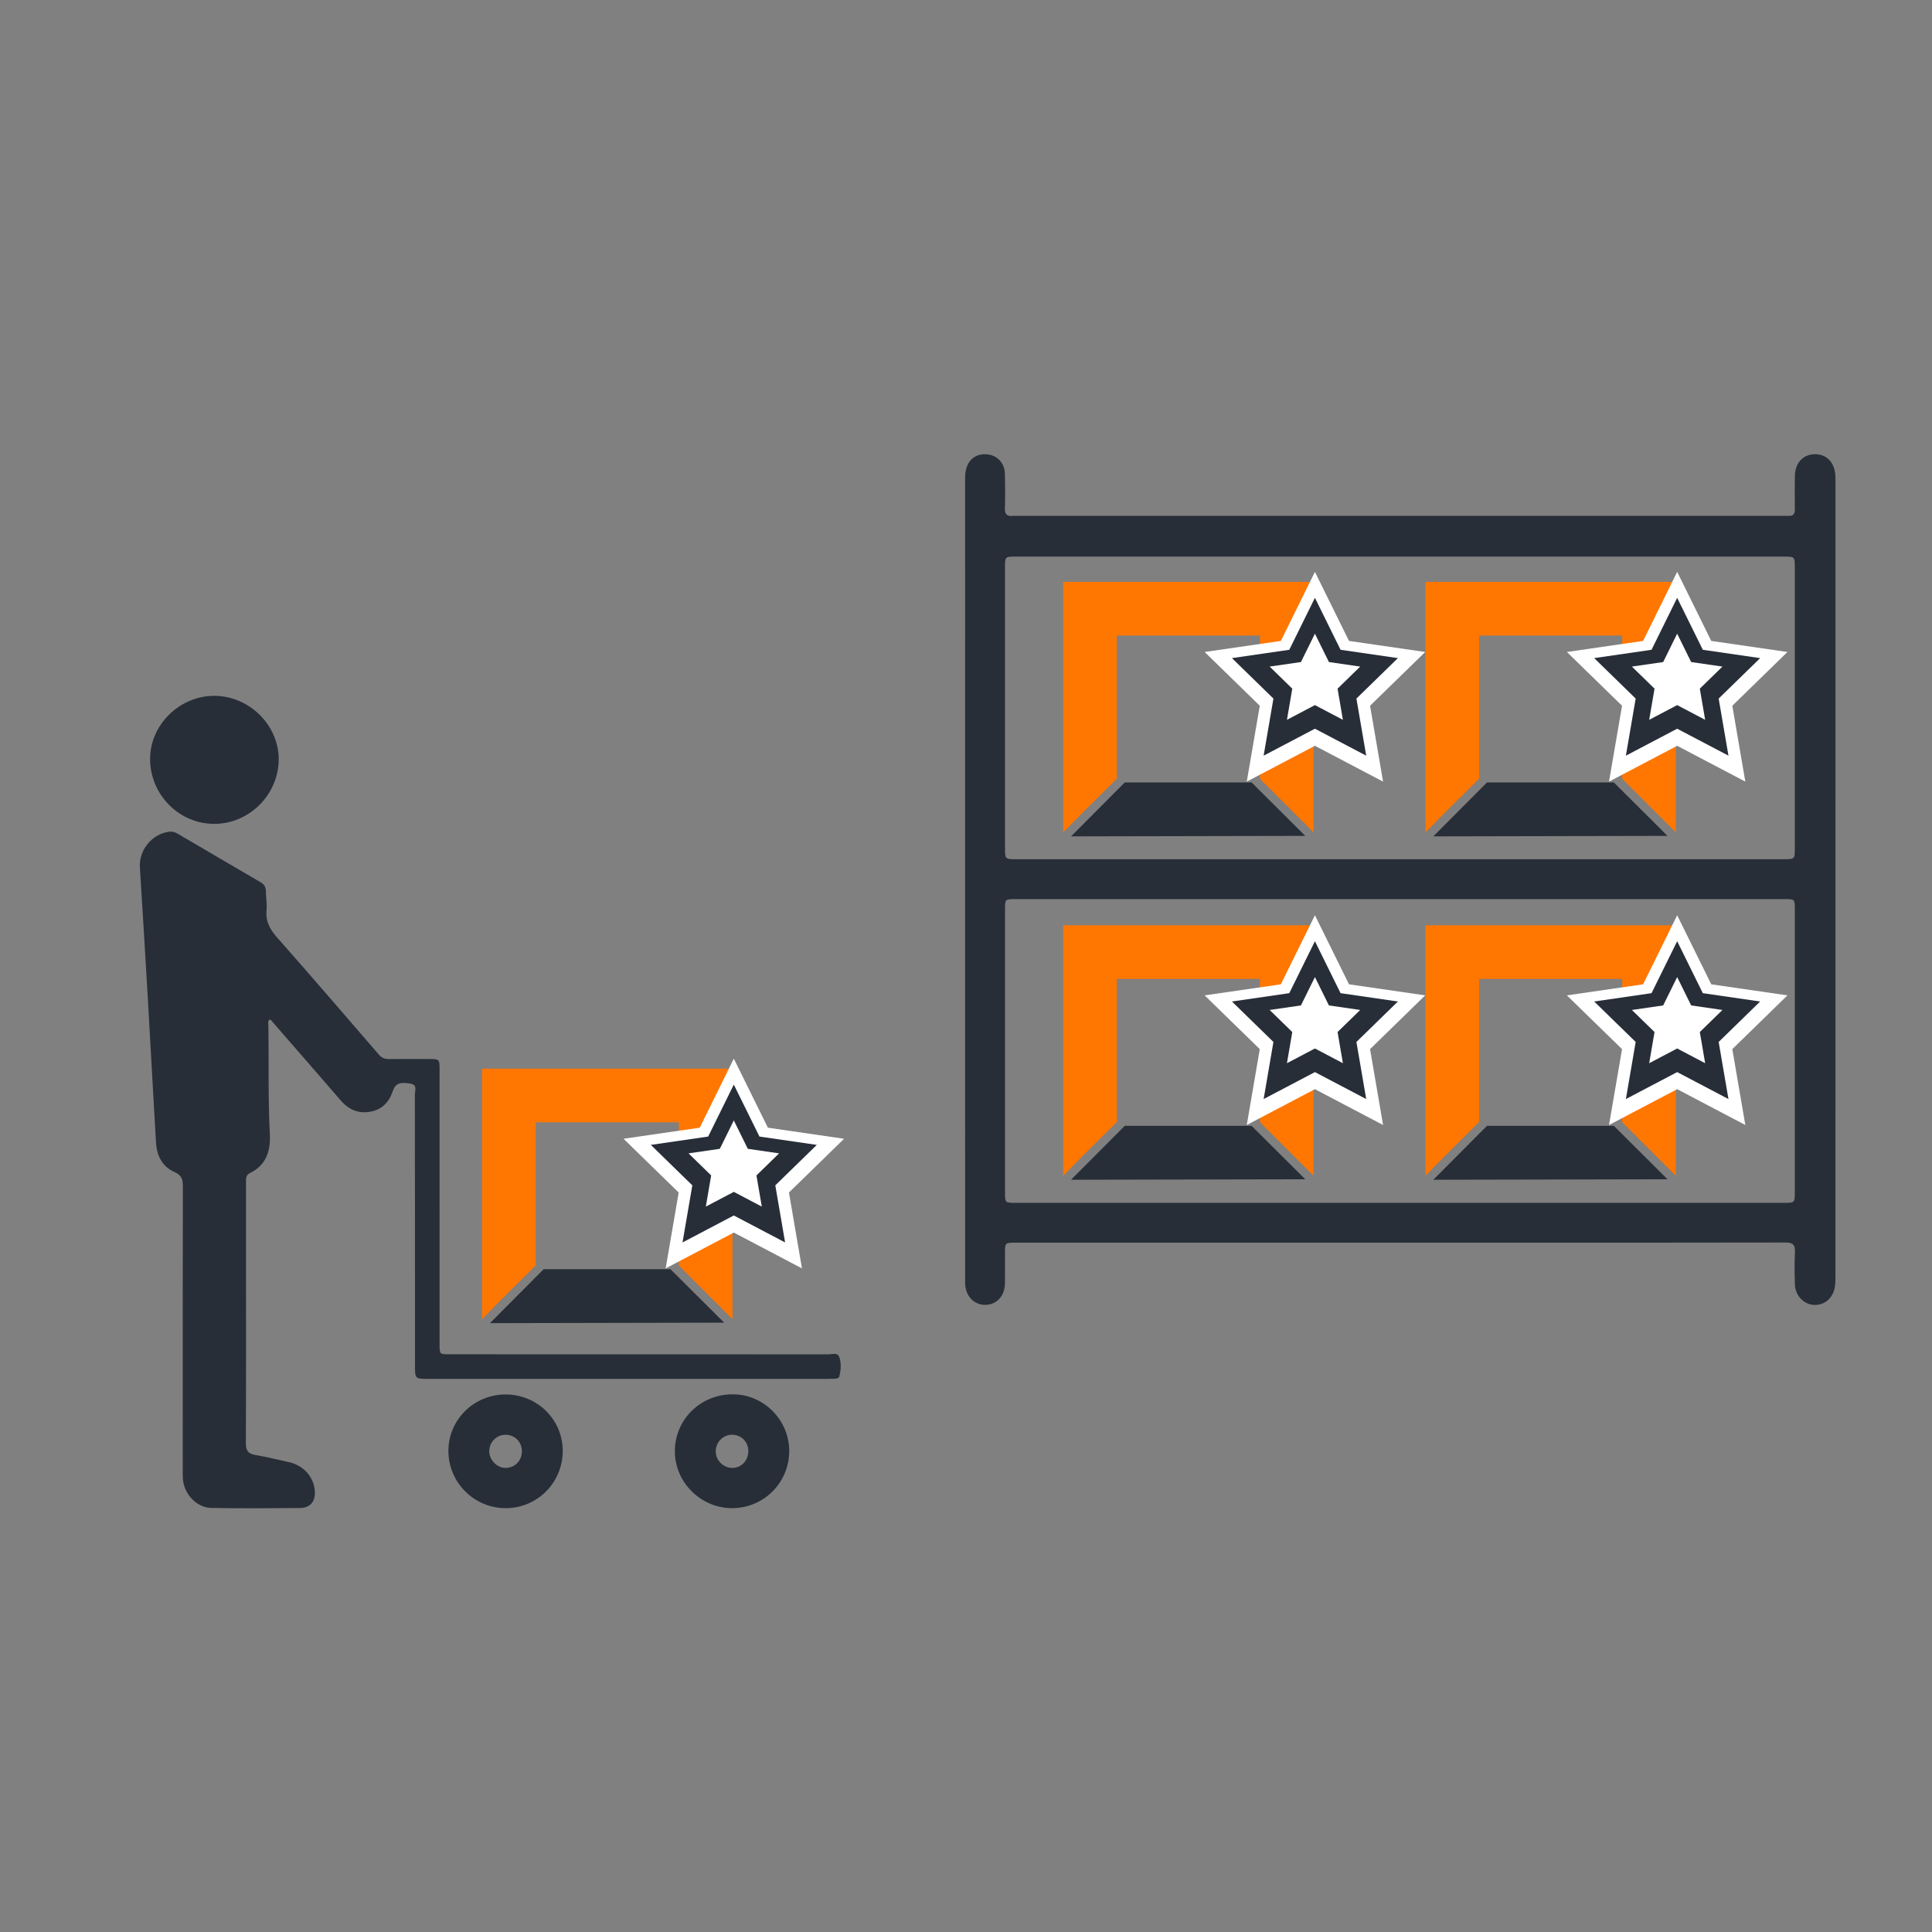 <?xml version="1.0" encoding="utf-8"?>
<!-- Generator: Adobe Illustrator 17.0.0, SVG Export Plug-In . SVG Version: 6.00 Build 0)  -->
<!DOCTYPE svg PUBLIC "-//W3C//DTD SVG 1.1//EN" "http://www.w3.org/Graphics/SVG/1.1/DTD/svg11.dtd">
<svg version="1.1" id="Your_Icon" xmlns="http://www.w3.org/2000/svg" xmlns:xlink="http://www.w3.org/1999/xlink" x="0px" y="0px"
	 width="128px" height="128px" viewBox="0 0 128 128" enable-background="new 0 0 128 128" xml:space="preserve">
<rect x="0" y="0" width="128" height="128" fill="#808080" stroke="none"/>
<path fill="#FF7600" d="M44.967,83.841l3.556,3.551h0.007V70.801H31.938v16.592h0.007l1.223-1.247l2.326-2.307v-9.483h9.48v9.483"/>
<polygon fill="#272E38" points="32.46,87.662 47.978,87.63 44.42,84.088 36.019,84.088 "/>
<path fill="#272E38" d="M63.941,58.275c0-8.877,0-17.754,0.001-26.631c0-0.912,0.452-1.489,1.195-1.545
	c0.8-0.06,1.42,0.481,1.44,1.291c0.019,0.761,0.023,1.524,0,2.285c-0.012,0.4,0.143,0.545,0.524,0.504
	c0.115-0.012,0.232-0.002,0.348-0.002c16.86,0,33.72,0,50.58,0c0.149,0,0.299-0.01,0.447,0.001c0.321,0.023,0.443-0.121,0.438-0.439
	c-0.012-0.729-0.009-1.457,0-2.186c0.01-0.867,0.523-1.437,1.295-1.459c0.783-0.021,1.32,0.508,1.387,1.377
	c0.015,0.198,0.009,0.397,0.009,0.596c0,17.456,0,34.912-0.001,52.368c0,0.264,0.003,0.532-0.034,0.793
	c-0.107,0.759-0.686,1.262-1.385,1.226c-0.683-0.035-1.244-0.615-1.267-1.353c-0.022-0.712-0.036-1.426,0.002-2.136
	c0.027-0.504-0.14-0.646-0.644-0.645c-6.89,0.016-13.779,0.01-20.669,0.01c-10.103,0-20.205,0-30.308,0
	c-0.714,0-0.714,0.001-0.715,0.698c-0.001,0.662,0.006,1.325-0.003,1.987c-0.011,0.857-0.551,1.437-1.32,1.436
	c-0.747-0.001-1.316-0.611-1.317-1.447c-0.005-4.323-0.003-8.645-0.003-12.968C63.941,67.45,63.941,62.862,63.941,58.275z
	 M92.729,56.926c8.478,0,16.957,0,25.435,0c0.746,0,0.747-0.001,0.747-0.721c0-6.193,0-12.386,0-18.579
	c0-0.749-0.001-0.751-0.732-0.751c-16.957,0-33.913,0-50.87,0c-0.724,0-0.725,0.002-0.725,0.754c0,6.177,0,12.353,0,18.53
	c0,0.767,0.001,0.768,0.759,0.768C75.805,56.926,84.267,56.926,92.729,56.926z M92.743,79.691c8.48,0,16.96,0,25.441,0
	c0.727,0,0.728-0.001,0.728-0.742c0-6.228,0-12.455,0-18.683c0-0.695-0.002-0.696-0.672-0.696c-16.994,0-33.987,0-50.981,0
	c-0.673,0-0.674,0.002-0.674,0.691c0,6.244,0,12.488,0,18.733c0,0.697,0.001,0.698,0.718,0.698
	C75.782,79.691,84.263,79.691,92.743,79.691z"/>
<path fill="#272E38" d="M17.849,67.549c-0.128,0.137-0.069,0.311-0.067,0.466c0.038,2.367-0.029,4.736,0.095,7.102
	c0.058,1.12-0.224,2.075-1.327,2.605c-0.266,0.128-0.251,0.362-0.251,0.595c0,1.689,0,3.378,0,5.068
	c0,4.074,0.009,8.148-0.011,12.222c-0.002,0.494,0.147,0.709,0.633,0.79c0.734,0.122,1.456,0.31,2.184,0.465
	c0.986,0.209,1.675,0.956,1.752,1.907c0.057,0.696-0.292,1.134-0.991,1.14c-1.954,0.018-3.909,0.029-5.862-0.004
	c-0.974-0.016-1.81-0.913-1.888-1.92c-0.017-0.214-0.01-0.43-0.01-0.646c0-6.26-0.004-12.52,0.008-18.78
	c0.001-0.449-0.104-0.71-0.549-0.907c-0.821-0.362-1.179-1.09-1.23-1.955c-0.186-3.138-0.35-6.278-0.533-9.417
	c-0.171-2.94-0.352-5.88-0.535-8.82c-0.07-1.135,0.791-2.197,1.919-2.354c0.21-0.029,0.393,0.017,0.569,0.121
	c1.843,1.08,3.684,2.162,5.53,3.237c0.246,0.143,0.331,0.337,0.332,0.612c0.001,0.413,0.083,0.831,0.043,1.239
	c-0.072,0.739,0.23,1.266,0.708,1.807c2.27,2.567,4.502,5.168,6.743,7.76c0.179,0.207,0.385,0.285,0.652,0.283
	c0.894-0.008,1.789-0.004,2.683-0.002c0.654,0.002,0.675,0.021,0.676,0.666c0.002,3.942,0.001,7.883,0.001,11.825
	c0,2.136-0.001,4.273,0,6.409c0,0.659,0.003,0.661,0.661,0.661c8.363,0.001,16.727-0.001,25.09,0.005
	c0.249,0,0.613-0.135,0.722,0.158c0.154,0.415,0.118,0.879,0.006,1.317c-0.031,0.12-0.178,0.136-0.296,0.141
	c-0.165,0.007-0.331,0.008-0.497,0.008c-8.811,0-17.621,0-26.432,0c-0.883,0-0.883-0.001-0.883-0.908
	c0-5.979,0.002-11.957-0.009-17.936c0-0.253,0.188-0.634-0.292-0.716c-0.727-0.124-1-0.007-1.176,0.513
	c-0.241,0.715-0.712,1.201-1.459,1.344c-0.799,0.153-1.455-0.129-1.988-0.747c-1.492-1.73-2.995-3.451-4.495-5.174
	C18.016,67.657,17.977,67.552,17.849,67.549z"/>
<path fill="#272E38" d="M14.189,46.101c2.316-0.003,4.282,1.934,4.275,4.213c-0.007,2.333-1.954,4.276-4.28,4.27
	c-2.31-0.005-4.207-1.906-4.24-4.249C9.911,48.058,11.871,46.104,14.189,46.101z"/>
<path fill="#272E38" d="M48.504,99.919c-2.066,0-3.784-1.699-3.793-3.752c-0.009-2.095,1.672-3.772,3.797-3.79
	c2.066-0.018,3.773,1.675,3.779,3.745C52.293,98.222,50.602,99.919,48.504,99.919z M49.578,96.13
	c-0.002-0.602-0.466-1.069-1.069-1.075c-0.605-0.006-1.097,0.496-1.09,1.114c0.006,0.583,0.5,1.079,1.081,1.084
	C49.114,97.258,49.581,96.772,49.578,96.13z"/>
<path fill="#272E38" d="M33.48,92.387c2.099-0.008,3.789,1.643,3.802,3.715c0.014,2.104-1.668,3.811-3.761,3.818
	c-2.097,0.006-3.803-1.684-3.813-3.779C29.698,94.075,31.386,92.394,33.48,92.387z M34.577,96.17
	c0.008-0.629-0.464-1.115-1.083-1.115c-0.588,0-1.067,0.476-1.08,1.074c-0.013,0.589,0.512,1.129,1.094,1.125
	C34.104,97.248,34.569,96.776,34.577,96.17z"/>
<polygon fill="#FFFFFF" points="48.617,70.138 50.875,74.713 55.923,75.446 52.27,79.007 53.132,84.034 48.617,81.661 
	44.102,84.034 44.964,79.007 41.311,75.446 46.359,74.713 "/>
<polygon fill="#FFFFFF" points="48.617,72.858 49.991,75.642 53.063,76.088 50.84,78.255 51.365,81.315 48.617,79.87 45.869,81.315 
	46.394,78.255 44.171,76.088 47.243,75.642 "/>
<polygon fill="#272E38" points="48.617,71.858 50.316,75.3 54.115,75.852 51.366,78.532 52.015,82.315 48.617,80.529 45.219,82.315 
	45.868,78.532 43.119,75.852 46.918,75.3 "/>
<polygon fill="#FFFFFF" points="48.617,74.233 49.544,76.112 51.617,76.413 50.117,77.875 50.471,79.94 48.617,78.965 46.763,79.94 
	47.117,77.875 45.617,76.413 47.69,76.112 "/>
<path fill="#FF7600" d="M83.467,74.341l3.556,3.551h0.007V61.301H70.438v16.592h0.007l1.223-1.247l2.326-2.307v-9.483h9.48v9.483"/>
<polygon fill="#272E38" points="70.96,78.162 86.478,78.13 82.92,74.588 74.519,74.588 "/>
<polygon fill="#FFFFFF" points="87.117,60.638 89.375,65.213 94.423,65.946 90.77,69.507 91.632,74.534 87.117,72.161 
	82.602,74.534 83.464,69.507 79.811,65.946 84.859,65.213 "/>
<polygon fill="#FFFFFF" points="87.117,63.358 88.491,66.142 91.563,66.588 89.34,68.755 89.865,71.815 87.117,70.37 84.369,71.815 
	84.894,68.755 82.671,66.588 85.743,66.142 "/>
<polygon fill="#272E38" points="87.117,62.358 88.816,65.8 92.615,66.352 89.866,69.032 90.515,72.815 87.117,71.029 83.719,72.815 
	84.368,69.032 81.619,66.352 85.418,65.8 "/>
<polygon fill="#FFFFFF" points="87.117,64.733 88.044,66.612 90.117,66.913 88.617,68.375 88.971,70.44 87.117,69.465 85.263,70.44 
	85.617,68.375 84.117,66.913 86.19,66.612 "/>
<path fill="#FF7600" d="M107.467,74.341l3.556,3.551h0.007V61.301H94.438v16.592h0.007l1.223-1.247l2.326-2.307v-9.483h9.48v9.483"
	/>
<polygon fill="#272E38" points="94.96,78.162 110.478,78.13 106.92,74.588 98.519,74.588 "/>
<polygon fill="#FFFFFF" points="111.117,60.638 113.375,65.213 118.423,65.946 114.77,69.507 115.632,74.534 111.117,72.161 
	106.602,74.534 107.464,69.507 103.811,65.946 108.859,65.213 "/>
<polygon fill="#FFFFFF" points="111.117,63.358 112.491,66.142 115.563,66.588 113.34,68.755 113.865,71.815 111.117,70.37 
	108.369,71.815 108.894,68.755 106.671,66.588 109.743,66.142 "/>
<polygon fill="#272E38" points="111.117,62.358 112.816,65.8 116.615,66.352 113.866,69.032 114.515,72.815 111.117,71.029 
	107.719,72.815 108.368,69.032 105.619,66.352 109.418,65.8 "/>
<polygon fill="#FFFFFF" points="111.117,64.733 112.044,66.612 114.117,66.913 112.617,68.375 112.971,70.44 111.117,69.465 
	109.263,70.44 109.617,68.375 108.117,66.913 110.19,66.612 "/>
<path fill="#FF7600" d="M83.467,51.591l3.556,3.551h0.007V38.551H70.438v16.592h0.007l1.223-1.247l2.326-2.307v-9.483h9.48v9.483"/>
<polygon fill="#272E38" points="70.96,55.412 86.478,55.38 82.92,51.838 74.519,51.838 "/>
<polygon fill="#FFFFFF" points="87.117,37.888 89.375,42.463 94.423,43.196 90.77,46.757 91.632,51.784 87.117,49.411 
	82.602,51.784 83.464,46.757 79.811,43.196 84.859,42.463 "/>
<polygon fill="#FFFFFF" points="87.117,40.608 88.491,43.392 91.563,43.838 89.34,46.005 89.865,49.065 87.117,47.62 84.369,49.065 
	84.894,46.005 82.671,43.838 85.743,43.392 "/>
<polygon fill="#272E38" points="87.117,39.608 88.816,43.05 92.615,43.602 89.866,46.282 90.515,50.065 87.117,48.279 
	83.719,50.065 84.368,46.282 81.619,43.602 85.418,43.05 "/>
<polygon fill="#FFFFFF" points="87.117,41.983 88.044,43.862 90.117,44.163 88.617,45.625 88.971,47.69 87.117,46.715 85.263,47.69 
	85.617,45.625 84.117,44.163 86.19,43.862 "/>
<path fill="#FF7600" d="M107.467,51.591l3.556,3.551h0.007V38.551H94.438v16.592h0.007l1.223-1.247l2.326-2.307v-9.483h9.48v9.483"
	/>
<polygon fill="#272E38" points="94.96,55.412 110.478,55.38 106.92,51.838 98.519,51.838 "/>
<polygon fill="#FFFFFF" points="111.117,37.888 113.375,42.463 118.423,43.196 114.77,46.757 115.632,51.784 111.117,49.411 
	106.602,51.784 107.464,46.757 103.811,43.196 108.859,42.463 "/>
<polygon fill="#FFFFFF" points="111.117,40.608 112.491,43.392 115.563,43.838 113.34,46.005 113.865,49.065 111.117,47.62 
	108.369,49.065 108.894,46.005 106.671,43.838 109.743,43.392 "/>
<polygon fill="#272E38" points="111.117,39.608 112.816,43.05 116.615,43.602 113.866,46.282 114.515,50.065 111.117,48.279 
	107.719,50.065 108.368,46.282 105.619,43.602 109.418,43.05 "/>
<polygon fill="#FFFFFF" points="111.117,41.983 112.044,43.862 114.117,44.163 112.617,45.625 112.971,47.69 111.117,46.715 
	109.263,47.69 109.617,45.625 108.117,44.163 110.19,43.862 "/>
</svg>
